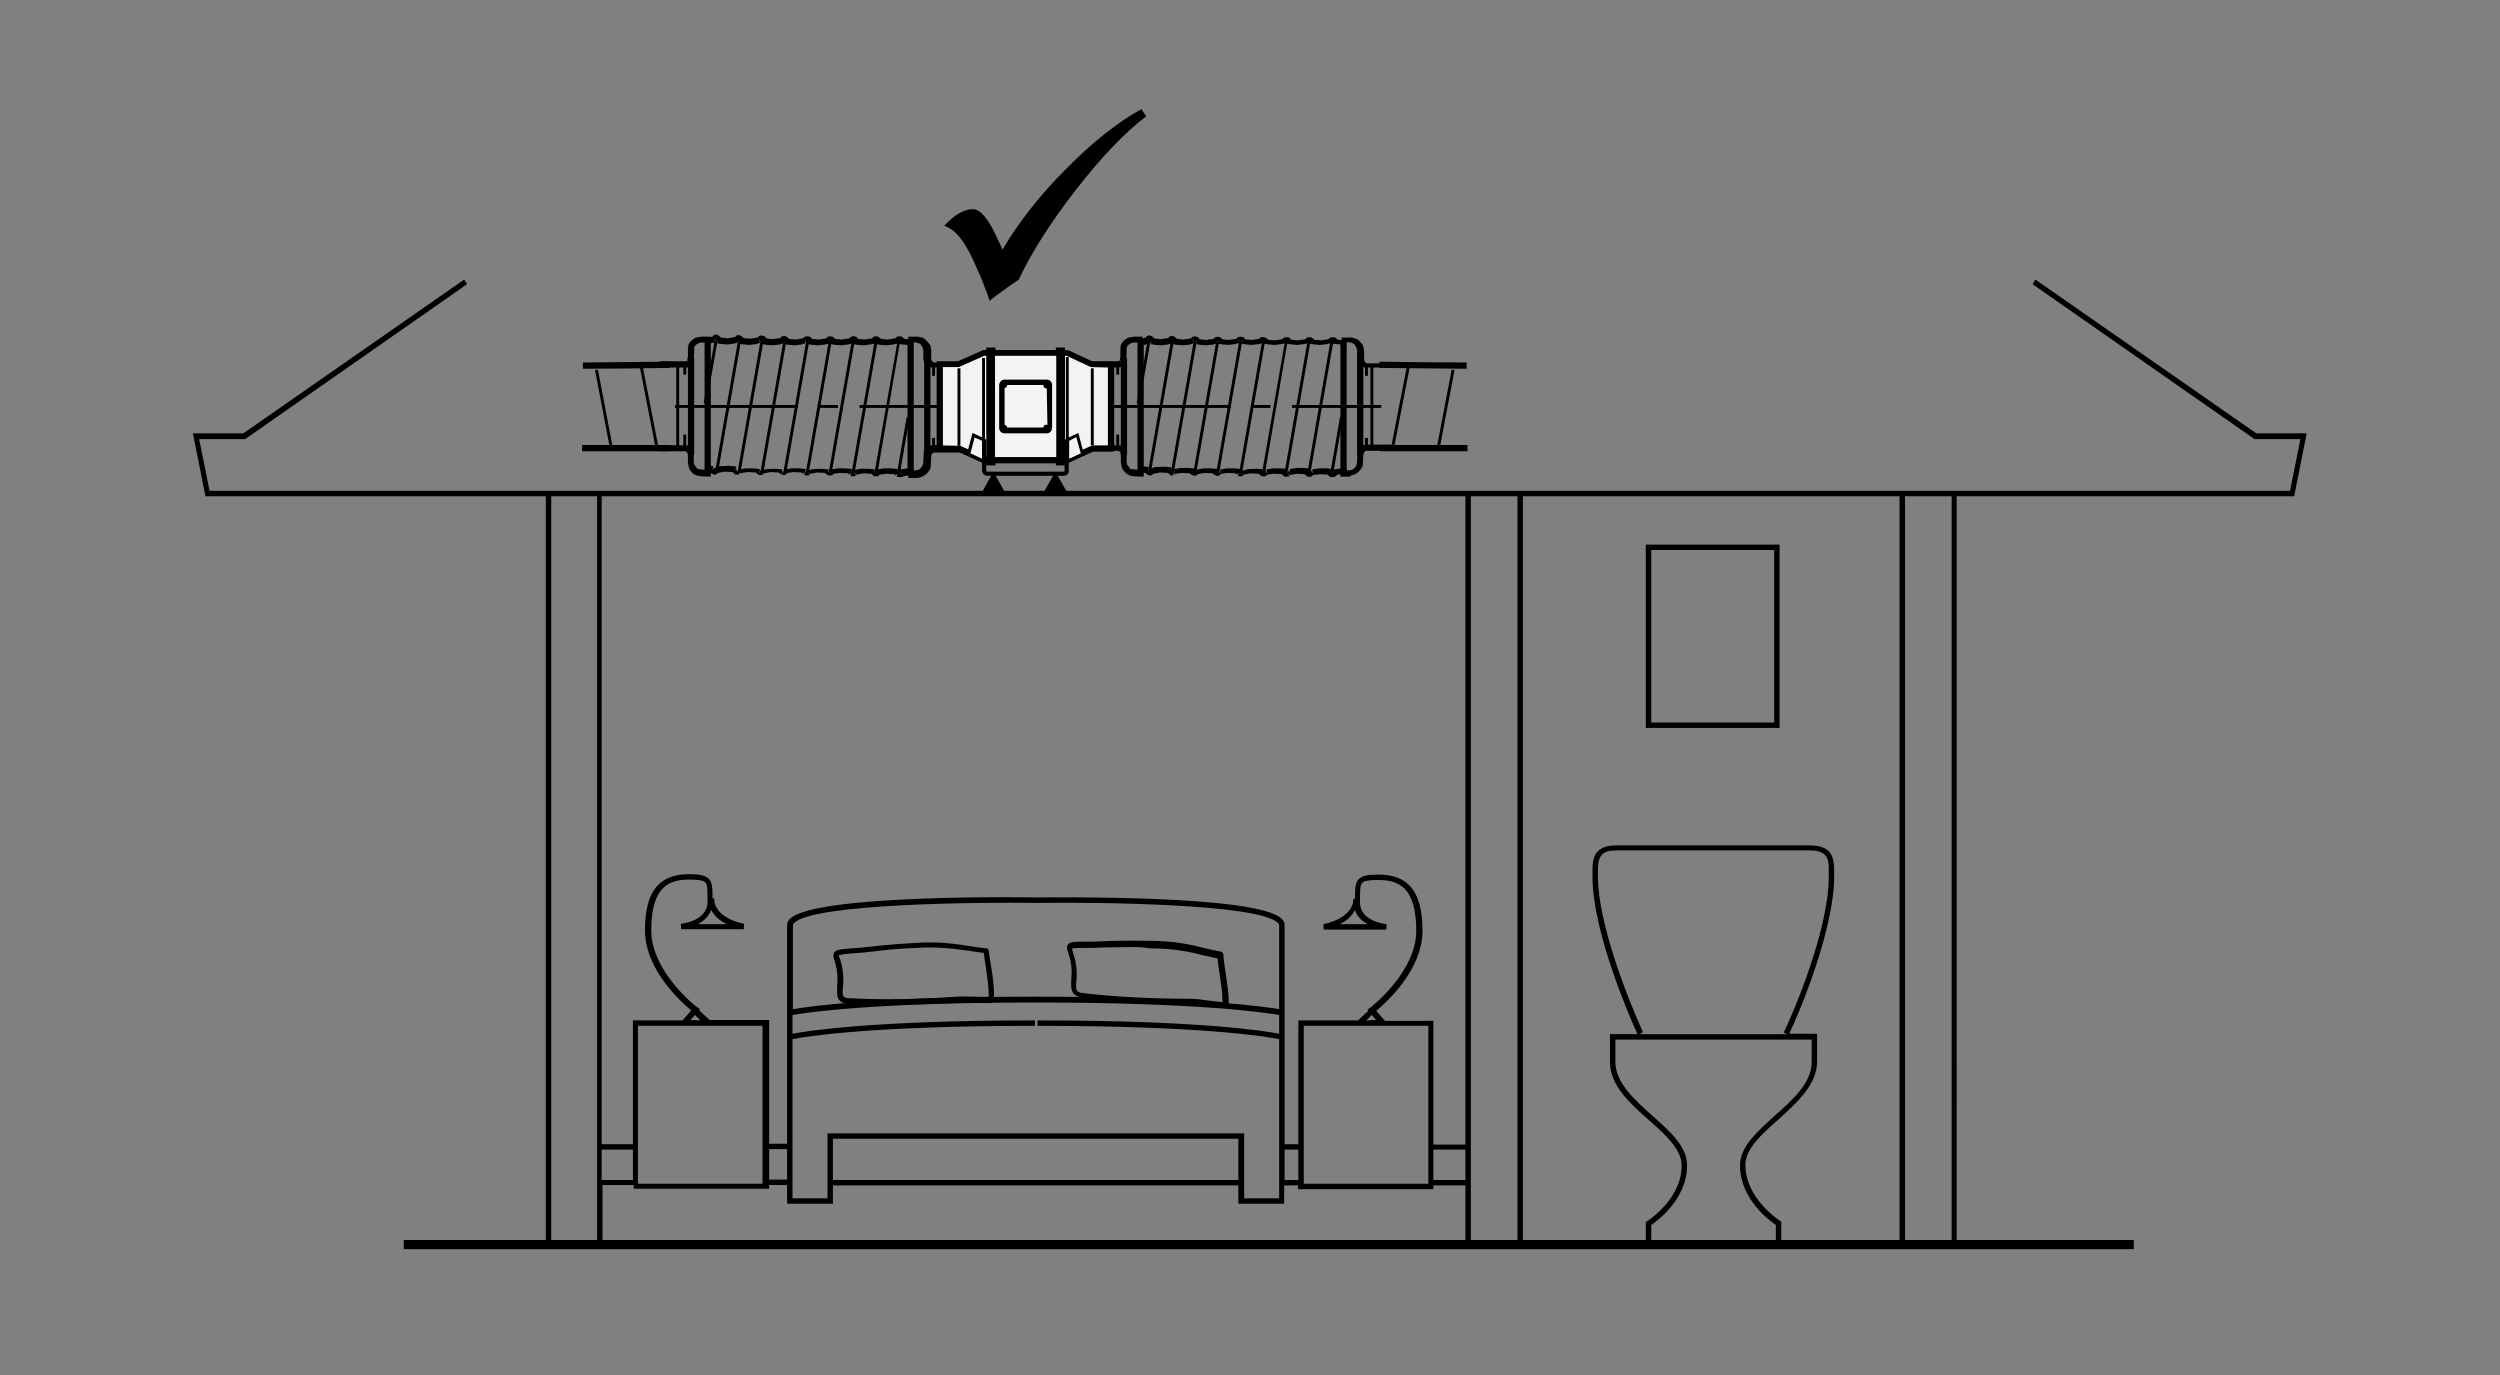 <?xml version="1.0" encoding="utf-8"?>
<!-- Generator: Adobe Illustrator 21.0.2, SVG Export Plug-In . SVG Version: 6.00 Build 0)  -->
<svg version="1.1" id="Layer_1" xmlns="http://www.w3.org/2000/svg" xmlns:xlink="http://www.w3.org/1999/xlink" x="0px" y="0px"
	 viewBox="0 0 600 330" style="enable-background:new 0 0 600 330;" xml:space="preserve">
<rect x="0" y="0" width="600" height="330" fill="#808080" stroke="none"/>
<style type="text/css">
	.st0{fill-rule:evenodd;clip-rule:evenodd;fill:#F2F3F4;}
	.st1{fill-rule:evenodd;clip-rule:evenodd;}
</style>
<path d="M219.3,113.1h-1.5V82.1h1.5V113.1z M223.3,109.2h-1.5V86h1.5V109.2z"/>
<path d="M224.4,107.6h-0.7v-2.5h0.7V107.6z M224.4,90.2h-0.7v-2.7h0.7V90.2z"/>
<path d="M227.7,97.9h-21.4v-0.7h21.4V97.9z M201.1,97.9h-4.4v-0.7h4.4V97.9z M191.5,97.9H162v-0.7h29.5V97.9z"/>
<path d="M216.3,114.5h-0.9l-0.2-0.2l0.3-0.7l-0.3,0.3l-0.1,0l-0.2,0.2l-0.3-0.3l-1.9-0.1l-1.5,0.2l-0.2,0.1l-0.2,0.3l-1,0l-0.7-0.6
	l-1.9-0.1l-1.6,0.3l0,0l-0.2,0.1l-0.1-0.3l-0.3-0.2l0.4,0.6l-0.2,0.2h-0.9l-0.2-0.2l0.3-0.7l-0.3,0.3l-0.1,0l-0.2,0.2l-0.3-0.3
	l-1.9-0.1l-1.5,0.2l-0.2,0.1l-0.2,0.3l-1,0l-0.7-0.6l-1.9-0.1l-1.6,0.3l0,0l-0.2,0.1l-0.1-0.3l-0.3-0.2l0.4,0.6l-0.2,0.2h-0.9
	l-0.2-0.2l0.3-0.7l-0.3,0.3l-0.1,0l-0.2,0.2l-0.3-0.3l-1.9-0.1l-1.5,0.2l-0.6,0.5h-0.5l-0.8-0.4l-0.2-0.2l-1.9-0.1l-1.6,0.3
	l-0.5,0.4h-0.8l-0.7-0.6l-1.9-0.1l-1.5,0.2l-0.2,0.1l-0.1-0.1l-0.1,0l-0.1-0.2l-0.3-0.3l0.3,0.7l-0.2,0.2h-0.8l-0.7-0.6l-1.9-0.1
	l-1.6,0.3l-0.5,0.4h-0.5l-0.8-0.4l-0.1-0.2l-1.1-0.1v-1.5l1.3,0.1l0.6,0.1l-0.2,0.8l0.2,0l-0.1,0l0-0.1l0,0l0.1,0l0.1-0.2l0.4-0.2
	l1-0.3l2.3-0.1l1.1,0.1l0.6,0.1l-0.2,0.8l0.2,0l-0.1-0.1l0.2-0.1l0,0V113l0.1,0.2l0.2-0.2l0.2,0.2l-0.1,0.1l0.1,0l-0.1,0.1l0.3,0.1
	l-0.2-0.8l1.7-0.3l1.7,0l1.1,0.1l0.6,0.1l-0.2,0.8l0.2,0l-0.1-0.1l0.1-0.3l1.5-0.4l2.2-0.1l1.1,0.1l0.6,0.1l-0.2,0.8l0.2,0l-0.1-0.1
	l0.1-0.1l0.1,0.1V113l0.1,0.2l0.2-0.2l-0.1,0.3l0,0l0.3,0l-0.2,0.1l0.3,0.1l-0.2-0.8l1.7-0.3l1.7,0l1.1,0.1l0.6,0.1l-0.2,0.8l0.1,0
	l0,0h0l0,0l0.2-0.3l0.4-0.2l1.1-0.3l2.2-0.1l1.1,0.1l0.6,0.1l-0.2,0.8l0,0l0,0l0.2-0.3l0,0V113l0.1,0.2l0.2-0.2l0.2,0.2l-0.1,0.1
	l0.1,0l-0.1,0.1l0.3,0.1l-0.2-0.8l1.7-0.3l1.7,0l1.1,0.1l0.6,0.1l-0.2,0.8l0.2,0l-0.1,0l0,0l-0.1-0.1l0.2-0.2l0,0v0l0.3,0l0.2,0.1
	l-0.1,0.1l0.1,0l-0.1,0.1l0.1,0.1l0.2,0.1l-0.2-0.8l1.6-0.3l1.7,0l1.1,0.1l0.6,0.1l-0.2,0.8l0,0l0,0l0.2-0.3l0,0V113h0.3v0.3
	l0.2-0.1l-0.1,0.1l0.1,0l-0.1,0.1l0.2,0.1l-0.2-0.8l1.7-0.3l1.7,0l1.1,0.1l0.6,0.1l-0.2,0.8l0.1,0l-0.1-0.1l0.1-0.1l0.1,0.1V113
	l0.3,0.1l0,0.2l0.2,0l-0.2,0.1l0.3,0.1l-0.2-0.8l2.5-0.4h0.7v0.6h0.6c0.2-0.1,0.4-0.1,0.5-0.1l0.1,0c0.1-0.1,0.3-0.1,0.4-0.2
	c0-0.1,0.1-0.1,0.2-0.2c0,0,0.1-0.1,0.1-0.1c0.1-0.1,0.1-0.2,0.2-0.2c0.1-0.1,0.1-0.2,0.2-0.4c0-0.1,0.1-0.2,0.1-0.2
	c0-0.2,0-0.3,0.1-0.5l0.1-2.7l0.2-0.3c0,0,0-0.1,0.1-0.1v-0.1l0.8-0.7c0.2-0.1,0.3-0.2,0.5-0.2c0.1,0,0.2,0,0.3,0
	c0,0,0.1-0.1,0.3-0.1h5.3V88.2h-5.6c-0.1,0-0.3,0-0.5-0.1c-0.1,0-0.2-0.1-0.3-0.1c-0.2-0.1-0.3-0.2-0.4-0.3
	c-0.1-0.1-0.2-0.1-0.3-0.3c-0.1-0.1-0.2-0.2-0.2-0.3c0-0.1-0.1-0.2-0.2-0.4l0,0c0-0.1-0.1-0.2-0.1-0.4v-2.2c0-0.2-0.1-0.3-0.1-0.4
	c0-0.1-0.1-0.2-0.1-0.3c-0.1-0.1-0.1-0.2-0.1-0.3c0,0-0.1-0.1-0.1-0.1l-0.1-0.2c-0.1-0.1-0.1-0.1-0.2-0.2c0,0-0.1-0.1-0.1-0.1
	l-0.9-0.3l-0.9,0v0.7l-3.2-0.3l-0.6-0.1l-0.9,0.2l-1.7,0.2l-0.6-0.1l-0.5,0l-1.8-0.3l-0.9,0.2l-1.7,0.2l-0.6-0.1l-0.5,0l-1.7-0.3
	l-0.9,0.2l-1.7,0.2l-0.7-0.1l-0.4,0l-1.8-0.3l-0.9,0.2l-1.7,0.2l-0.7-0.1l-0.4,0l-1.2-0.2l0.2-0.8l-0.2,0l0.1,0.1l-0.1,0.1l0,0.1
	l-0.2,0.1l-0.2-0.1l0-0.1l-0.1,0.1l-0.2-0.3l0.1-0.1l-0.2-0.1l0.2,0.8l-1,0.3l-1.7,0.2l-0.7-0.1l-0.4,0l-1.2-0.2l0.2-0.8l0,0
	l-0.1,0.2l0,0l-0.1,0l0,0l0,0.1l-0.4-0.1l0,0l-0.1-0.1l0.1-0.1l-0.1-0.1l0.2,0.7l-1,0.3l-1.7,0.2l-0.7-0.1l-0.4,0l-1.2-0.2l0.2-0.8
	l-0.2,0l0.1,0l-0.1,0.1l0,0.1l-0.2,0.1l-0.3-0.1l0,0l-0.2-0.3l0.1-0.1l-0.2-0.1l0.2,0.8l-1,0.3l-1.7,0.2l-0.7-0.1l-0.4,0l-1.2-0.2
	l0.2-0.8l0,0l-0.1,0.2l0,0l-0.1,0.1l0,0l0,0.1l-0.3-0.1l0-0.2l-0.1,0.1l-0.1-0.2l0.1-0.1l-0.1-0.1l0.2,0.7l-1,0.3l-1.7,0.2l-0.7-0.1
	l-0.4,0l-1.2-0.2l0.2-0.8l-0.2,0l0.1,0l0,0l0.1,0.1l-0.2,0.2l-0.3-0.1l0,0l0,0l-0.2-0.3l0.1-0.1l-0.2-0.1l0.2,0.8l-1.1,0.3l-0.8,0.1
	l-0.2-1.5l1.4-0.2l0.2-0.3l0.3-0.1l0.3-0.2l0.3,0.2l0.4,0.1l0.5,0.5l0.5,0.1l0.4,0l0.6,0.1l2-0.3l0.1-0.3l0.6-0.2l0.7,0.2l0.5,0.5
	l0.5,0.1l0.4,0l0.6,0.1l2-0.3l0.2-0.3l0.6-0.2l0.8,0.2l0.4,0.5l0.5,0.1l0.4,0l0.6,0.1l2-0.3l0.1-0.3l0.7-0.2l0.3,0.1l0,0l0.3,0.1
	l0.5,0.5l0.5,0.1l0.4,0l0.6,0.1l2-0.3l0.2-0.3l0.6-0.2l0.8,0.1l0.5,0.5l0.5,0.1l0.4,0l0.6,0.1l2-0.3l0.1-0.3l0.6-0.2l0.7,0.1
	l0.6,0.5l0.5,0.1l0.4,0l0.6,0.1l2-0.3l0.2-0.3l0.6-0.2l0.8,0.1l0.4,0.5l0.5,0.1l0.4,0l0.6,0.1l2-0.3l0.1-0.3l0.6-0.2l0.7,0.1
	l0.6,0.5l0.5,0.1l0.4,0l0.6,0.1l2-0.3l0.2-0.3l0.6-0.2l0.8,0.1l0.5,0.5l0.6,0.1l0.3,0l0.1,0v-0.6h2.2c0.2,0,0.4,0,0.6,0.1
	c0.2,0,0.3,0.1,0.5,0.1c0.1,0,0.3,0.1,0.6,0.3c0.1,0.1,0.2,0.1,0.2,0.2l0.3,0.3c0.1,0.1,0.2,0.2,0.3,0.3c0.1,0.2,0.2,0.2,0.3,0.4
	l0.3,0.4l0.1,0.4c0,0.1,0,0.1,0,0.2l0.1,0.4l0,2.4c0,0.1,0,0.1,0.1,0.2l0.2,0.2l0,0.1h0l0.3,0.2l0.2,0h6.8v21.6h-6.8
	c0,0-0.2,0-0.3,0.1c0,0,0,0,0,0c-0.1,0-0.1,0.1-0.2,0.1l-0.3,0.4l0,0.1l-0.1,2.4c0,0.3-0.1,0.6-0.1,0.7l-0.2,0.4
	c-0.1,0.2-0.2,0.3-0.3,0.4c-0.1,0.2-0.3,0.3-0.4,0.5l-0.5,0.4c-0.2,0.1-0.4,0.2-0.6,0.3l-0.3,0.1c-0.1,0-0.2,0.1-0.4,0.1l-0.1,0.1
	l-2.5,0v-0.6l-0.1,0l-1,0.2l0,0l-0.3,0.1l0.1,0.1L216.3,114.5z M216.1,113.6l0.3,0.4l-0.1-0.3L216.1,113.6z M210.2,113.5l-0.1,0.1
	L210.2,113.5L210.2,113.5z M223.6,86.7l0.1,0.3C223.6,86.8,223.6,86.7,223.6,86.7C223.6,86.7,223.6,86.7,223.6,86.7z M223.6,86.7
	L223.6,86.7C223.6,86.7,223.6,86.6,223.6,86.7L223.6,86.7z M204.5,81.7l0.1,0.4l-0.1-0.3l0.1-0.1L204.5,81.7z M199,81.7l0.1,0.3
	l0.1-0.2L199,81.7z M204.4,81.6L204.4,81.6L204.4,81.6L204.4,81.6z"/>
<path d="M216,113.5l-0.7-0.1l2.3-13.3l0.7,0.1L216,113.5z M210.6,113.5l-0.7-0.1l5.5-31.5L216,82L210.6,113.5z M194.1,113.5
	l-0.7-0.1l5.5-31.5l0.7,0.1L194.1,113.5z M183.2,113.5l-0.7-0.1l5.5-31.5l0.7,0.1L183.2,113.5z M205.1,113.5l-0.7-0.1l5.5-31.5
	l0.7,0.1L205.1,113.5z M199.6,113.5l-0.7-0.1l5.5-31.5l0.7,0.1L199.6,113.5z M188.7,113.5l-0.7-0.1l5.5-31.5l0.7,0.1L188.7,113.5z
	 M177.7,113.5l-0.7-0.1l5.5-31.5l0.7,0.1L177.7,113.5z M172.3,113.5l-0.7-0.1l5.5-31.5l0.7,0.1L172.3,113.5z"/>
<path d="M170.6,113.1h-1.5v-31h1.5V113.1z M166.6,109.2h-1.5V86h1.5V109.2z"/>
<path d="M164.7,107.6H164v-3.3h0.7V107.6z M164.7,89.9H164v-2.4h0.7V89.9z"/>
<path d="M170.6,114.4l-2.5-0.1c-0.3,0-0.5-0.1-0.6-0.1l-0.3-0.1c-0.2-0.1-0.4-0.2-0.5-0.2c-0.2-0.1-0.4-0.2-0.5-0.4
	c-0.1-0.1-0.3-0.3-0.4-0.4c-0.1-0.1-0.2-0.2-0.2-0.3l-0.1-0.2c-0.1-0.1-0.2-0.3-0.2-0.5c-0.1-0.3-0.1-0.6-0.1-0.6l-0.1-0.4v-1.9
	c0-0.2-0.1-0.3-0.1-0.4l0-0.1l-0.4-0.4c-0.1,0-0.2,0-0.2,0l-0.2,0l-5.9,0v-1.5l6.8,0.1c0.1,0,0.2,0.1,0.3,0.1
	c0.1,0.1,0.2,0.1,0.3,0.2c0.1,0.1,0.2,0.2,0.3,0.3c0.1,0.1,0.2,0.2,0.3,0.4c0.1,0.1,0.2,0.3,0.2,0.5c0,0,0,0.2,0,0.3l0.1,0.2
	l-0.1,0.1v2c0,0.1,0.1,0.2,0.1,0.4l0.1,0.2l0,0.1c0,0.1,0.1,0.1,0.1,0.1l0.3,0.3l0.1,0.3l0.4,0.2c0,0,0,0,0.1,0l0.1,0
	c0.2,0,0.5,0,0.7,0.1h1.4v0.1h0.7V114.4z M164.9,108.3C164.9,108.4,164.9,108.4,164.9,108.3L164.9,108.3z M164.6,88.2h-6.3v-1.5h6.2
	c0,0,0.1,0,0.1,0c0.1-0.1,0.2-0.1,0.3-0.1l0-0.1l0,0l0.1-0.3c0-0.1,0-0.3,0.1-0.4V84c0-0.1,0-0.2,0-0.4c0-0.3,0.1-0.5,0.1-0.8
	c0.1-0.2,0.2-0.4,0.3-0.5c0,0,0.1-0.3,0.3-0.4c0.1-0.1,0.2-0.2,0.3-0.3c0.1-0.1,0.4-0.3,0.6-0.4c0.1-0.1,0.3-0.2,0.5-0.2l0,0
	c0,0,0.3-0.1,0.6-0.1l0.4-0.1h2.2v1.3h-0.7v0.1h-1.5c-0.2,0-0.3,0.1-0.4,0.1c0,0-0.1,0-0.2,0.1l-0.5,0.3c0,0-0.1,0.1-0.2,0.2
	l-0.2,0.3c-0.1,0.1-0.1,0.2-0.1,0.2c0,0.1,0,0.2,0,0.2c0,0.1,0,0.2,0,0.4l-0.1,2.8l-0.1,0.3c-0.1,0.2-0.2,0.4-0.3,0.5l-0.7-0.3
	l0.5,0.5c-0.1,0.1-0.3,0.3-0.5,0.3c-0.1,0.1-0.2,0.1-0.3,0.1C164.9,88.2,164.8,88.2,164.6,88.2z M165.1,87l0.2,0.2l-0.2-0.3V87z
	 M165.1,86.7l0.4,0.3l-0.5-0.5l0,0l0,0c0,0-0.1,0.1-0.1,0.2l0,0c0,0,0.1,0,0.2,0V86.7z"/>
<rect x="163" y="89" transform="matrix(0.172 -0.985 0.985 0.172 53.183 242.015)" width="15.2" height="0.7"/>
<path d="M323.2,113.1h-1.5V82.1h1.5V113.1z M327.2,109.2h-1.5V86h1.5V109.2z"/>
<path d="M328.3,107.6h-0.7v-2.5h0.7V107.6z M328.3,90.2h-0.7v-2.7h0.7V90.2z"/>
<path d="M331.5,97.9h-21.4v-0.7h21.4V97.9z M304.9,97.9h-4.4v-0.7h4.4V97.9z M295.4,97.9h-29.5v-0.7h29.5V97.9z"/>
<path d="M323.9,114.4h-2.2v-0.6l-0.1,0l-1.3,0.3l-0.3-1.4l2.5-0.4h0.7v0.6h0.6c0.2-0.1,0.4-0.1,0.5-0.1l0.1,0
	c0.1-0.1,0.3-0.1,0.4-0.2c0-0.1,0.1-0.1,0.2-0.2c0,0,0.1-0.1,0.1-0.1c0.1-0.1,0.1-0.2,0.2-0.2c0.1-0.1,0.1-0.2,0.2-0.4
	c0-0.1,0.1-0.2,0.1-0.2c0-0.2,0-0.3,0.1-0.5l0.1-2.7l0.2-0.4c0,0,0-0.1,0.1-0.1v-0.1l0.8-0.7c0.2-0.1,0.3-0.2,0.5-0.2
	c0.1,0,0.2,0,0.3,0c0,0,0.1-0.1,0.3-0.1h6v1.5h-6c0,0-0.2,0-0.3,0.1c0,0,0,0,0,0c-0.1,0-0.1,0.1-0.2,0.1l-0.1,0.2
	c0,0.1,0,0.1-0.1,0.1c0,0.1,0,0.1-0.1,0.1l0,0.1l-0.1,2.3c0,0.3-0.1,0.6-0.1,0.7l-0.2,0.4c-0.1,0.2-0.2,0.3-0.3,0.4
	c-0.1,0.2-0.3,0.3-0.4,0.5l-0.5,0.4c-0.2,0.1-0.4,0.2-0.6,0.3l-0.3,0.1c-0.1,0-0.2,0.1-0.4,0.1l-0.1,0.1L323.9,114.4z"/>
<path d="M329.6,107.6h-0.7V87.5h0.7V107.6z M163,107.6h-0.7V87.5h0.7V107.6z"/>
<path d="M320.2,114.5h-0.9l-0.7-0.6l-1.9-0.1l-1.5,0.2l-0.2,0.1l-0.2,0.3l-1,0l-0.7-0.6l-1.9-0.1l-1.6,0.3l0,0l-0.2,0.1l-0.1-0.3
	l-0.3-0.2l0.4,0.6l-0.2,0.2h-0.9l-0.7-0.6l-1.9-0.1l-1.5,0.2l-0.2,0.1l-0.2,0.3l-1,0l-0.7-0.6l-1.9-0.1l-1.6,0.3l0,0l-0.2,0.1
	l-0.1-0.3l-0.3-0.2l0.4,0.6l-0.2,0.2h-0.9l-0.2-0.2l0.3-0.7l-0.3,0.3l-0.1,0l-0.2,0.2l-0.3-0.3l-1.9-0.1l-1.5,0.2l-0.6,0.5h-0.5
	l-0.8-0.4l-0.2-0.2l-1.9-0.1l-1.6,0.3l-0.5,0.4h-0.5l-0.8-0.4l-0.1-0.2l-1.9-0.1l-1.5,0.2l-0.2,0.1l-0.1-0.1l-0.1,0l-0.1-0.2
	l-0.3-0.3l0.3,0.7l-0.2,0.2H281l-0.7-0.6l-1.9-0.1l-1.6,0.3l-0.5,0.4h-0.5l-0.6-0.3l-0.3-0.3l-1.1-0.1v-1.5l1.3,0.1l0.6,0.1
	l-0.2,0.8l0.2,0l-0.1,0l0-0.1l0,0l0.1,0l0.1-0.2l0.4-0.2l1-0.3l2.3-0.1l1.1,0.1l0.6,0.1l-0.2,0.8l0.2,0l-0.1-0.1l0.2-0.1l0,0V113
	l0.3,0l0,0v0.2l0.2-0.1l-0.1,0.1l0.1,0l-0.1,0.1l0.2,0.1l-0.2-0.8l1.7-0.3l1.7,0l1.1,0.1l0.6,0.1l-0.2,0.8l0.2,0l-0.1,0l0-0.1l0,0
	l0.1-0.1l0.1-0.2l0.4-0.2l1.6-0.3l1.7,0l1.1,0.1l0.6,0.1l-0.2,0.8l0.2,0l-0.1-0.1l0.1-0.1l0.1,0.1V113l0.1,0.2l0.2-0.2l-0.1,0.3l0,0
	l0.3,0l-0.2,0.1l0.3,0.1l-0.2-0.8l1.7-0.3l1.7,0l1.1,0.1l0.6,0.1l-0.2,0.8l0.2,0l-0.1,0l0,0l0,0l0.1-0.1l0.1-0.2l0.4-0.2l1.1-0.3
	l2.2-0.1l1.1,0.1l0.6,0.1l-0.2,0.8l0,0l0,0l0.2-0.3l0,0V113l0.1,0.2l0.2-0.2l0.2,0.2l-0.1,0.1l0.1,0l-0.1,0.1l0.3,0.1l-0.2-0.8
	l1.7-0.3l1.7,0l1.1,0.1l0.6,0.1l-0.2,0.8l0.2,0l-0.1-0.1l0.2,0.1l0.1-0.1V113l0,0.1l0.1-0.2l0.3,0.2l-0.1,0.1l0.1,0l-0.2,0.1
	l0.3,0.1l-0.2-0.8l1.6-0.3l1.7,0l1.1,0.1l0.6,0.1l-0.2,0.8l0,0l0,0l0.2-0.3l0,0V113h0.3v0.3l0.2-0.1l-0.1,0.1l0.1,0l-0.1,0.1
	l0.2,0.1l-0.2-0.8l1.7-0.3l1.7,0l1.1,0.1l0.6,0.1l-0.2,0.8l0.1,0l-0.1-0.1l0.2,0.1l0.1-0.1V113l0,0.1l0.1-0.2l0.3,0.2l-0.1,0.1
	l0.1,0l-0.2,0.1l0.9,0.3l-0.2,0.4l-0.6-0.4l0.4,0.6L320.2,114.5z M314,113.5l-0.1,0.1L314,113.5L314,113.5z M281.2,113.4l-0.1,0.2
	L281.2,113.4L281.2,113.4z M334,88.2h-6.3c-0.1,0-0.3,0-0.5-0.1c-0.1,0-0.2-0.1-0.3-0.1c-0.2-0.1-0.3-0.2-0.4-0.3
	c-0.1-0.1-0.2-0.1-0.3-0.3c-0.1-0.1-0.2-0.2-0.2-0.3c-0.1-0.1-0.1-0.2-0.2-0.4l0,0c0-0.1-0.1-0.2-0.1-0.4v-2.2
	c0-0.2-0.1-0.3-0.1-0.4c0-0.1-0.1-0.2-0.1-0.3c-0.1-0.1-0.1-0.2-0.1-0.3c0,0-0.1-0.1-0.1-0.1l-0.1-0.2c-0.1-0.1-0.1-0.1-0.2-0.2
	c0,0-0.1-0.1-0.1-0.1l-0.5-0.2c-0.1,0-0.1-0.1-0.2-0.1l-1.1-0.1v0.7l-3.2-0.3l-0.6-0.1l-0.9,0.2l-1.7,0.2l-0.6-0.1l-0.5,0l-1.8-0.3
	l-0.9,0.2l-1.7,0.2l-0.6-0.1l-0.5,0l-1.7-0.3l-0.9,0.2l-1.7,0.2l-0.7-0.1l-0.4,0l-1.8-0.3l-0.9,0.2l-1.7,0.2l-0.7-0.1l-0.4,0
	l-1.2-0.2l0.2-0.8l-0.2,0l0.1,0.1l-0.1,0.1l0,0.1l-0.2,0.1l-0.2-0.1l0-0.1l-0.1,0.1l-0.2-0.3l0.1-0.1l-0.2-0.1l0.2,0.8l-1,0.3
	l-1.7,0.2l-0.7-0.1l-0.4,0l-1.2-0.2l0.2-0.8l0,0l-0.1,0.2l0,0l-0.1,0l0,0l0,0.1l-0.4-0.1l0,0l-0.1-0.1l0.1,0l-0.1-0.1l0.2,0.7
	l-1,0.3l-1.7,0.2l-0.7-0.1l-0.4,0l-1.2-0.2l0.2-0.8l-0.2,0l0.1,0.1l-0.1,0.1l0,0.1l-0.2,0.1l-0.3-0.1l0,0l-0.2-0.3l0.1-0.1l-0.2-0.1
	l0.2,0.8l-1,0.3l-1.7,0.2l-0.7-0.1l-0.4,0l-1.2-0.2l0.2-0.8l0,0l-0.1,0.2l0,0l-0.1,0.1l0,0l0,0.1l-0.3-0.1l0-0.1l-0.1,0.1l-0.1-0.2
	l0.1-0.1l-0.1-0.1l0.2,0.7l-1,0.3l-1.7,0.2l-0.7-0.1l-0.4,0l-1.2-0.2l0.2-0.8l-0.2,0l0.1,0.1l0,0.1l0,0.1l-0.2,0.2l-0.3-0.1l0,0l0,0
	l-0.2-0.3l0.1-0.1l-0.2-0.1l0.2,0.8l-1.1,0.3l-0.8,0.1l-0.2-1.5L275,81l0.2-0.3l0.3-0.1l0.3-0.2l0.3,0.2l0.4,0.1l0.5,0.5l0.5,0.1
	l0.4,0l0.6,0.1l2-0.3l0.1-0.3l0.6-0.2l0.7,0.2l0.5,0.5l0.5,0.1l0.4,0l0.6,0.1l2-0.3l0.2-0.3l0.6-0.2l0.8,0.2l0.4,0.5l0.5,0.1l0.4,0
	l0.6,0.1l2-0.3l0.1-0.3l0.7-0.2l0.8,0.2l0.3,0.4l0.5,0.1l0.4,0l0.6,0.1l2-0.3l0.2-0.3l0.6-0.2l0.8,0.1l0.4,0.5l0.5,0.1l0.4,0
	l0.6,0.1l2-0.3l0.1-0.3l0.6-0.1l0.7,0.1l0.6,0.5l0.5,0.1l0.4,0l0.6,0.1l2-0.3l0.2-0.3l0.6-0.2l0.8,0.1l0.5,0.5l0.5,0.1l0.4,0
	l0.6,0.1l2-0.3l0.1-0.3l0.6-0.2l0.7,0.1l0.6,0.5l0.5,0.1l0.4,0l0.6,0.1l2-0.3l0.2-0.3l0.6-0.2l0.8,0.1l0.5,0.5l0.6,0.1l0.3,0l0.1,0
	v-0.6h2.2c0.2,0,0.4,0,0.6,0.1c0.2,0,0.4,0.1,0.5,0.2c0.1,0,0.4,0.1,0.6,0.2c0.1,0,0.2,0.1,0.2,0.2l0.3,0.3c0.1,0.2,0.2,0.2,0.3,0.3
	c0.1,0.2,0.2,0.3,0.3,0.4l0.2,0.4l0.2,1.3v2.1c0,0.1,0,0.1,0.1,0.2l0.2,0.2l0,0.1h0l0.3,0.2l0.2,0h6V88.2z M308.3,81.7l0.1,0.4
	l-0.1-0.3l0.1-0.1L308.3,81.7z M302.9,81.7l0.1,0.3l0.1-0.2L302.9,81.7z M308.3,81.6L308.3,81.6L308.3,81.6L308.3,81.6z"/>
<path d="M320,113.5l-0.7-0.1l2.3-13.3l0.7,0.1L320,113.5z M309,113.5l-0.7-0.1l5.5-31.5l0.7,0.1L309,113.5z M292.6,113.5l-0.7-0.1
	l5.5-31.5l0.7,0.1L292.6,113.5z M281.7,113.5l-0.7-0.1l5.5-31.5l0.7,0.1L281.7,113.5z M314.5,113.5l-0.7-0.1l5.5-31.5L320,82
	L314.5,113.5z M303.6,113.5l-0.7-0.1l5.5-31.5L309,82L303.6,113.5z M298.1,113.5l-0.7-0.1l5.5-31.5l0.7,0.1L298.1,113.5z
	 M287.1,113.5l-0.7-0.1l5.5-31.5l0.7,0.1L287.1,113.5z M276.2,113.5l-0.7-0.1l5.5-31.5l0.7,0.1L276.2,113.5z"/>
<path d="M274.5,113.1H273v-31h1.5V113.1z M270.5,109.2H269V86h1.5V109.2z"/>
<path d="M268.6,107.6h-0.7v-3.3h0.7V107.6z M268.6,89.9h-0.7v-2.4h0.7V89.9z"/>
<path d="M274.5,114.4l-2.5-0.1c-0.3,0-0.5-0.1-0.6-0.1l-0.3-0.1c-0.2-0.1-0.4-0.2-0.5-0.3c-0.2-0.1-0.4-0.2-0.5-0.4
	c-0.1-0.1-0.3-0.3-0.4-0.4c-0.1-0.1-0.2-0.2-0.2-0.3l-0.1-0.2c-0.1-0.1-0.2-0.3-0.2-0.5c-0.1-0.3-0.1-0.6-0.1-0.6l-0.1-0.4v-1.9
	c0-0.2-0.1-0.3-0.1-0.4l0-0.1l-0.4-0.4c-0.1,0-0.2,0-0.2,0l-0.2,0l-6.7,0V86.7h6.9c0,0,0.1,0,0.1,0c0.1-0.1,0.2-0.1,0.3-0.1l0-0.1
	l0,0l0.1-0.3c0-0.1,0-0.3,0.1-0.4V84c0-0.1,0-0.2,0-0.4c0-0.3,0.1-0.5,0.1-0.8c0.1-0.2,0.2-0.4,0.3-0.5c0,0,0.1-0.3,0.3-0.4
	c0.1-0.1,0.2-0.2,0.3-0.3c0.1-0.1,0.4-0.3,0.6-0.4c0.1-0.1,0.3-0.2,0.5-0.2c0,0,0.3-0.1,0.6-0.1l0.4-0.1h2.2v1.3h-0.7v0.1h-1.5
	c-0.2,0-0.3,0.1-0.4,0.1c0,0-0.1,0-0.2,0.1l-0.5,0.3c0,0-0.1,0.1-0.2,0.2l-0.2,0.3c0,0.1-0.1,0.1-0.1,0.2c0,0.1,0,0.1,0,0.2
	c0,0.1,0,0.2,0,0.4l-0.1,2.8l-0.1,0.2c-0.1,0.2-0.2,0.4-0.3,0.5l-0.7-0.3l0.5,0.5c-0.1,0.1-0.3,0.3-0.5,0.3
	c-0.1,0.1-0.2,0.1-0.3,0.1c-0.1,0.1-0.3,0.1-0.4,0.1h-5.6v18.6l6.1,0.1c0.1,0,0.2,0.1,0.3,0.1c0.1,0.1,0.2,0.1,0.3,0.2
	c0.1,0.1,0.2,0.2,0.3,0.3c0.1,0,0.2,0.2,0.3,0.4c0.1,0.1,0.2,0.3,0.2,0.5c0,0,0,0.2,0,0.3l0.1,0.2l-0.1,0.1v2c0,0.1,0.1,0.2,0.1,0.4
	l0.1,0.2l0,0.1c0,0.1,0.1,0.1,0.1,0.1l0.3,0.3l0.1,0.3l0.4,0.2c0,0,0,0,0.1,0l0.1,0c0.2,0,0.5,0,0.7,0.1h1.4v0.1h0.7V114.4z
	 M268.8,108.6C268.9,108.6,268.9,108.6,268.8,108.6L268.8,108.6L268.8,108.6l0.1-0.1L268.8,108.6
	C268.8,108.6,268.8,108.6,268.8,108.6z M268.8,108.5C268.8,108.5,268.8,108.6,268.8,108.5L268.8,108.5z M268.8,108.5
	c0,0,0.1,0,0.1,0l0.4-0.5L268.8,108.5C268.8,108.5,268.8,108.5,268.8,108.5z M268.7,108.5C268.7,108.5,268.8,108.5,268.7,108.5
	L268.7,108.5L268.7,108.5z M268.8,108.3C268.8,108.4,268.8,108.4,268.8,108.3L268.8,108.3z M269,87l0.2,0.2l-0.2-0.3V87z M269,86.7
	l0.4,0.3l-0.5-0.5l0,0l0,0c0,0-0.1,0.1-0.1,0.2l0,0c0,0,0.1,0,0.2,0V86.7z"/>
<rect x="266.9" y="89" transform="matrix(0.172 -0.985 0.985 0.172 139.217 344.394)" width="15.2" height="0.7"/>
<path d="M331.2,108.3l0-1.5l21,0l0,1.5L331.2,108.3z M160.7,108.3l-21,0l0-1.5l21,0L160.7,108.3z M352,88.5c-7-0.1-14-0.1-20.9-0.2
	l0-1.5C338,86.9,345,87,352,87L352,88.5z M139.9,88.5l0-1.5c7-0.1,14-0.1,20.9-0.2l0,1.5C153.9,88.4,146.9,88.5,139.9,88.5z"/>
<path d="M345.5,107.7l-0.7-0.1l3.6-18.9l0.7,0.1L345.5,107.7z M146.4,107.7l-3.6-18.9l0.7-0.1l3.6,18.9L146.4,107.7z M334.6,107.3
	l-0.7-0.1l3.7-19l0.7,0.1L334.6,107.3z M157.3,107.3l-3.7-19l0.7-0.1l3.7,19L157.3,107.3z"/>
<path d="M254.5,105.4h-1.3V87.6h1.3V105.4z M238.6,105.4h-1.3V87.6h1.3V105.4z"/>
<polygon class="st0" points="236.2,110.4 237.5,110.4 237.5,110.9 238.1,110.9 238.1,110.4 254.1,110.4 254.1,110.9 254.8,110.9 
	254.8,110.4 256,110.4 262.1,107.6 266.6,107.6 266.6,87.5 262.1,87.5 256.2,84.7 254.8,84.7 254.8,84.2 254.1,84.2 254.1,84.7 
	238.1,84.7 238.1,84.2 237.5,84.2 237.5,84.7 236.1,84.7 230.1,87.5 225.6,87.5 225.6,107.6 230.1,107.6 236.2,110.4 "/>
<path d="M255.6,111.7h-2.2v-0.5h-14.5v0.5h-2.2v-0.5l-0.7,0l-6.1-2.8h-5.1V86.7h5.1l6.1-2.7l0.7,0v-0.6h2.2V84h14.5v-0.6h2.2V84
	l0.9,0.1l5.8,2.7h5.1v21.6h-5.1l-6.1,2.8l-0.6,0V111.7z M226.4,106.9l4.1,0.1l5.9,2.7l1.8,0v0l17.7,0l6.2-2.8h3.8V88.2l-4.1-0.1
	l-5.8-2.7l-18.6,0l-1.2,0l-6.1,2.7h-3.8V106.9z"/>
<path d="M256.5,108.7h-0.7v-23h0.7V108.7z M236.4,108h-0.7V85.9h0.7V108z M230.5,107h-0.7V88.4h0.7V107z M262.5,106.9h-0.7V88.4h0.7
	V106.9z"/>
<rect x="236.7" y="84.7" width="1.5" height="25.7"/>
<rect x="237.5" y="84.7" width="1.3" height="25.7"/>
<rect x="254.1" y="84.7" width="1.5" height="25.7"/>
<path d="M254.8,110.4h-1.3V84.7h1.3V110.4z M251.2,104h-10.1c-0.8,0-1.3-0.6-1.3-1.3V92.5c0-0.8,0.6-1.4,1.3-1.4h10.1
	c1,0,1.3,0.9,1.3,1.2l0,10.4l0,0.1l-0.6-0.2l0.6,0.3C252.4,103.3,252.1,104,251.2,104z M251.2,92.4l-10.1,0l0,10.2l10.2,0
	c0,0,0-0.1,0.1-0.1L251.2,92.4C251.2,92.5,251.2,92.4,251.2,92.4z"/>
<path d="M251.1,103.4l-0.4-0.1l-0.3-0.4v-0.4l0.2-0.4l0.4-0.2l0.5,0.1l0.3,0.2l0.1,0.4l-0.2,0.4l-0.2,0.2L251.1,103.4z M241.1,103.4
	l-0.4-0.1l-0.3-0.4l-0.1-0.3l0.1-0.4l0.4-0.2h0.4l0.4,0.2l0.1,0.4v0.3l-0.3,0.4L241.1,103.4z M241.2,93.2l-0.5-0.1l-0.3-0.2
	l-0.1-0.4l0.1-0.4l0.3-0.3l0.4-0.1l0.4,0.1l0.2,0.4v0.4l-0.3,0.4L241.2,93.2z M251.5,93.2H251l-0.4-0.2l-0.2-0.4l0.1-0.5l0.2-0.2
	l0.4-0.1l0.5,0.2l0.2,0.2l0.1,0.5l-0.2,0.4L251.5,93.2z"/>
<polygon class="st0" points="256.2,110.7 259.9,109 258.6,104.4 256.2,105.5 256.2,110.7 "/>
<path d="M255.8,111.3v-6l3-1.4l1.4,5.3L255.8,111.3z M256.6,105.8v4.3l2.8-1.3l-1.1-3.9L256.6,105.8z"/>
<polygon class="st0" points="236.1,110.7 232.4,109 233.7,104.4 236.1,105.5 236.1,110.7 "/>
<path d="M236.4,111.3l-4.4-2.1l1.4-5.3l3,1.4V111.3z M232.9,108.8l2.8,1.3v-4.3l-1.8-0.8L232.9,108.8z"/>
<path d="M255.2,114.2H237c-0.7,0-1.3-0.6-1.3-1.3v-7.9l1,0.5v7.4c0,0.2,0.1,0.3,0.3,0.3h18.2c0.3,0,0.3-0.1,0.3-0.3v-7.4l1-0.5v7.9
	C256.6,113.6,256,114.2,255.2,114.2z"/>
<polygon class="st1" points="253.3,113.2 250.3,118.5 256.3,118.5 253.3,113.2 "/>
<polygon class="st1" points="238.4,113.2 235.5,118.5 241.4,118.5 238.4,113.2 "/>
<path d="M512.1,299.8H96.9v-2.2h415.2V299.8z"/>
<path d="M469.7,298.4h-1.3V119.1h-11.2v179.2h-1.3V119.1h-90.4v179.2h-1.3V119.1H353v179.2h-1.3v-13.8H344v0.9h-32.5v-0.9h-3.3v4.4
	h-11v-4.4h-97.3v4.4h-11v-66.8c0-0.6,0.2-1.1,0.7-1.6c6-5.9,57-5.2,59.2-5.1c2.1,0,52.8-0.8,58.8,5.1c0.5,0.5,0.7,1,0.7,1.6v52.5
	h3.3v-29.7h14.3l2.5-2.3l-0.2-0.3l0.6-0.4c0.1-0.1,11.1-8.5,11.1-18.5c0-10.7-4.4-12.2-9.2-12.2c-2.2,0-3.3,0.2-3.8,0.7
	c-0.5,0.6-0.5,1.8-0.5,3.8l0,0.9c0,4.5,6.1,5.2,6.4,5.2l-0.1,1.3h-15l-0.1-1.3c0.1,0,7.2-1.3,7.2-6.1h0.4c0-2.4,0-3.8,0.9-4.7
	c0.9-0.9,2.5-1.1,4.7-1.1c7.3,0,10.6,4.2,10.6,13.5c0,9.4-8.7,17.2-11.1,19.2l2.1,2.4H344v29.7h7.7V119.1H144.4v155.5h7.5v-29.7
	h11.9l2.1-2.4c-2.3-1.9-11.1-9.7-11.1-19.2c0-9.3,3.3-13.5,10.6-13.5c2.2,0,3.8,0.2,4.7,1.1c0.9,0.9,0.9,2.4,0.9,4.7h0.4
	c0,4.9,7.1,6.1,7.2,6.1l-0.1,1.3h-15l-0.1-1.3c0.3,0,6.4-0.7,6.4-5.2l0-0.9c0-2,0-3.3-0.5-3.8c-0.5-0.5-1.6-0.7-3.8-0.7
	c-4.8,0-9.2,1.5-9.2,12.2c0,10,11,18.5,11.1,18.5l0.6,0.4l-0.2,0.3l2.5,2.3h14.3v29.7h4.5v1.3h-4.5v7.3h4.5v1.3h-4.5v0.9h-32.5v-0.9
	h-7.5v13.8h-1.3V119.1h-11v179.2h-1.3V119.1H49.3l-3-15.1h12.1l53-36.9l0.7,1.1l-53.3,37.2h-11l2.5,12.4h499.3l2.5-12.4h-11
	l-53.3-37.2l0.7-1.1l53,36.9h12.1l-3,15.1h-81V298.4z M298.6,287.6h8.4v-38.2c-2.9-0.6-18.3-3.2-58-3.2v-1.3c38.7,0,54.5,2.5,58,3.2
	v-4.5c-2.9-0.5-18.8-3-58.6-3c-39.7,0-55.3,2.5-58.2,3v4.5c3.6-0.7,19.5-3.2,58.2-3.2v1.3c-39.7,0-55.3,2.6-58.2,3.2v38.2h8.4V272
	h100V287.6z M312.9,284.1h29.9v-37.9h-29.9V284.1z M153.2,284.1H183v-37.9h-29.9V284.1z M344,283.2h7.7v-7.3H344V283.2z
	 M308.3,283.2h3.3v-7.3h-3.3V283.2z M199.9,283.2h97.3v-9.9h-97.3V283.2z M144.4,283.2h7.5v-7.3h-7.5V283.2z M165.7,244.8l2.4,0.1
	l-1.3-1.3L165.7,244.8z M329.2,243.6l-1.3,1.3l2.4-0.1L329.2,243.6z M248.4,239.2c38.8,0,55,2.4,58.6,3v-20.1c0-0.1,0-0.3-0.3-0.6
	c-4.6-4.6-43.3-5-57.9-4.8c-14.6-0.2-53.6,0.2-58.2,4.8c-0.3,0.3-0.3,0.5-0.3,0.6v20.1C193.8,241.6,209.7,239.2,248.4,239.2z
	 M321.5,221.8h6.8c-1.4-0.7-2.6-1.8-3.1-3.4C324.4,220,323,221.1,321.5,221.8z M167.6,221.8h6.8c-1.4-0.7-2.9-1.8-3.7-3.4
	C170.1,219.9,168.9,221,167.6,221.8z M427.5,298.2h-1.3v-4.2c-1.6-1.1-8.6-6.3-8.6-14.3c0-4.4,4-8,8.3-11.9
	c4.4-3.9,8.9-7.9,8.9-12.9v-5.4h-47.1v5.4c0,4.9,4.5,9,8.9,12.9c4.3,3.8,8.3,7.4,8.3,11.9c0,8-7,13.2-8.6,14.3v4.2H395v-4.9l0.3-0.2
	c0.1-0.1,8.3-5.2,8.3-13.4c0-3.8-3.8-7.3-7.9-10.9c-4.6-4.1-9.3-8.3-9.3-13.9v-6.7h6.6c-1.5-3.2-10.8-24.4-10.8-37.7l0-0.8
	c0-1.9-0.1-4,1.3-5.4c1-1,2.4-1.4,4.5-1.4h46.4c2.1,0,3.6,0.5,4.5,1.4c1.3,1.4,1.3,3.4,1.3,5.2c0,0.3,0,0.6,0,0.9
	c0,12.6-8.3,32.6-10.8,37.7h6.7v6.7c0,5.5-4.8,9.8-9.3,13.9c-4.1,3.6-7.9,7-7.9,10.9c0,8.1,8.2,13.3,8.3,13.4l0.3,0.2V298.2z
	 M393.5,248.2h35.4l-0.8-0.4c2.3-4.7,10.8-24.7,10.8-37.3c0-0.3,0-0.6,0-1c0-1.6,0.1-3.3-0.9-4.3c-0.7-0.7-1.9-1.1-3.6-1.1h-46.4
	c-1.7,0-2.8,0.3-3.5,1c-1,1-1,2.8-1,4.5l0,0.8c0,10.8,6.8,28.5,10.8,37.3L393.5,248.2z M427.1,174.7H395v-44h32.1V174.7z
	 M396.3,173.4h29.5V132h-29.5V173.4z"/>
<path d="M294.1,241.6c-1.6,0-3-0.2-4.4-0.4c-1.4-0.2-2.7-0.4-4.2-0.4c-9.1,0-18.4-0.5-25-1.3c-3.4-0.3-3.5-1.7-3.4-4.2
	c0-0.5,0.1-1.1,0.1-1.8c0-2.3-0.5-3.8-0.8-4.8c-0.3-0.8-0.5-1.5-0.1-2c0.5-0.7,1.4-0.7,4.3-0.7c1.3,0,2.5,0,3.9-0.1
	c2.6-0.1,5.8-0.2,11.5-0.1c6.1,0,10.1,1,13.3,1.8c1.4,0.3,2.6,0.6,3.7,0.8c0.3,0,0.5,0.3,0.6,0.6c0.1,1.9,0.4,3.4,0.6,4.9
	c0.3,2.1,0.7,4.2,0.7,6.9c0,0.2-0.1,0.3-0.2,0.5C294.4,241.5,294.2,241.6,294.1,241.6z M271.4,227.3c-3,0-5.1,0.1-6.9,0.1
	c-1.4,0.1-2.6,0.1-4,0.1c-1.3,0-3,0-3.3,0.2c0.1,0,0.2,0.4,0.3,0.8c0.3,1,0.9,2.7,0.9,5.2c0,0.7,0,1.3-0.1,1.9
	c-0.1,2.3-0.1,2.6,2.2,2.8c6.6,0.8,15.9,1.3,24.9,1.3c1.6,0,3,0.2,4.4,0.4c1.2,0.2,2.3,0.3,3.6,0.4c0-2.3-0.3-4.1-0.6-6
	c-0.2-1.4-0.4-2.8-0.6-4.5c-1-0.2-2.1-0.4-3.3-0.7c-3.1-0.8-7-1.7-13-1.7C274.2,227.3,272.7,227.3,271.4,227.3z M213.3,241.1
	c-3.1,0-6.1-0.1-8.8-0.2c0,0,0,0,0,0c-1.6,0-2.5-0.2-3-0.8c-0.7-0.7-0.6-1.8-0.6-3.2c0-0.5,0.1-1.1,0.1-1.7c0-2.2-0.4-3.7-0.7-4.6
	c-0.3-0.8-0.4-1.4-0.1-2c0.5-0.7,1.5-0.8,4.3-1c1.5-0.1,2.9-0.2,4.4-0.4c2.5-0.3,5.6-0.6,10.8-0.9c6-0.4,10,0.3,13.2,0.8
	c1.4,0.2,2.6,0.4,3.8,0.5c0.3,0,0.6,0.3,0.6,0.6c0.2,1.5,0.4,2.7,0.6,3.9c0.4,2.5,0.7,4.7,0.7,7.9c0,0.3-0.3,0.6-0.6,0.7
	c-1.6,0.1-3,0-4.3,0c-1.3,0-2.6-0.1-4.2,0C224.5,240.9,218.7,241.1,213.3,241.1z M238,239.9L238,239.9L238,239.9z M223.3,227.4
	c-1.1,0-2.2,0-3.4,0.1c-5.2,0.2-8.3,0.6-10.7,0.9c-1.6,0.2-3,0.3-4.5,0.4c-1.5,0.1-3.1,0.3-3.4,0.5c0,0.1,0.1,0.5,0.3,0.8
	c0.3,1,0.8,2.6,0.8,5c0,0.7,0,1.3-0.1,1.8c-0.1,1.1-0.1,1.9,0.2,2.3c0.3,0.3,1,0.4,2.1,0.4c7.3,0.4,17,0.2,24.9-0.4
	c1.6-0.1,3,0,4.3,0c1.1,0,2.3,0.1,3.5,0c0-2.7-0.4-4.8-0.7-7.1c-0.2-1.1-0.3-2.2-0.5-3.4c-1-0.1-2.1-0.3-3.4-0.5
	C230.2,227.9,227.3,227.4,223.3,227.4z"/>
<path class="st1" d="M273.9,26.2l1.2,1.7c-5,3.8-10.5,9.5-16.6,17.3c-6.1,7.8-10.8,15.1-14,21.9l-2.6,1.8c-2.1,1.5-3.6,2.6-4.4,3.3
	c-0.3-1.1-1-2.9-2-5.4l-1-2.3c-1.4-3.3-2.7-5.7-3.9-7.2c-1.2-1.6-2.5-2.6-4-3.1c2.5-2.7,4.8-4,6.9-4c1.8,0,3.8,2.4,6,7.3l1.1,2.4
	c3.9-6.6,9-13.1,15.2-19.3C262,34.3,268,29.5,273.9,26.2L273.9,26.2z"/>
</svg>
